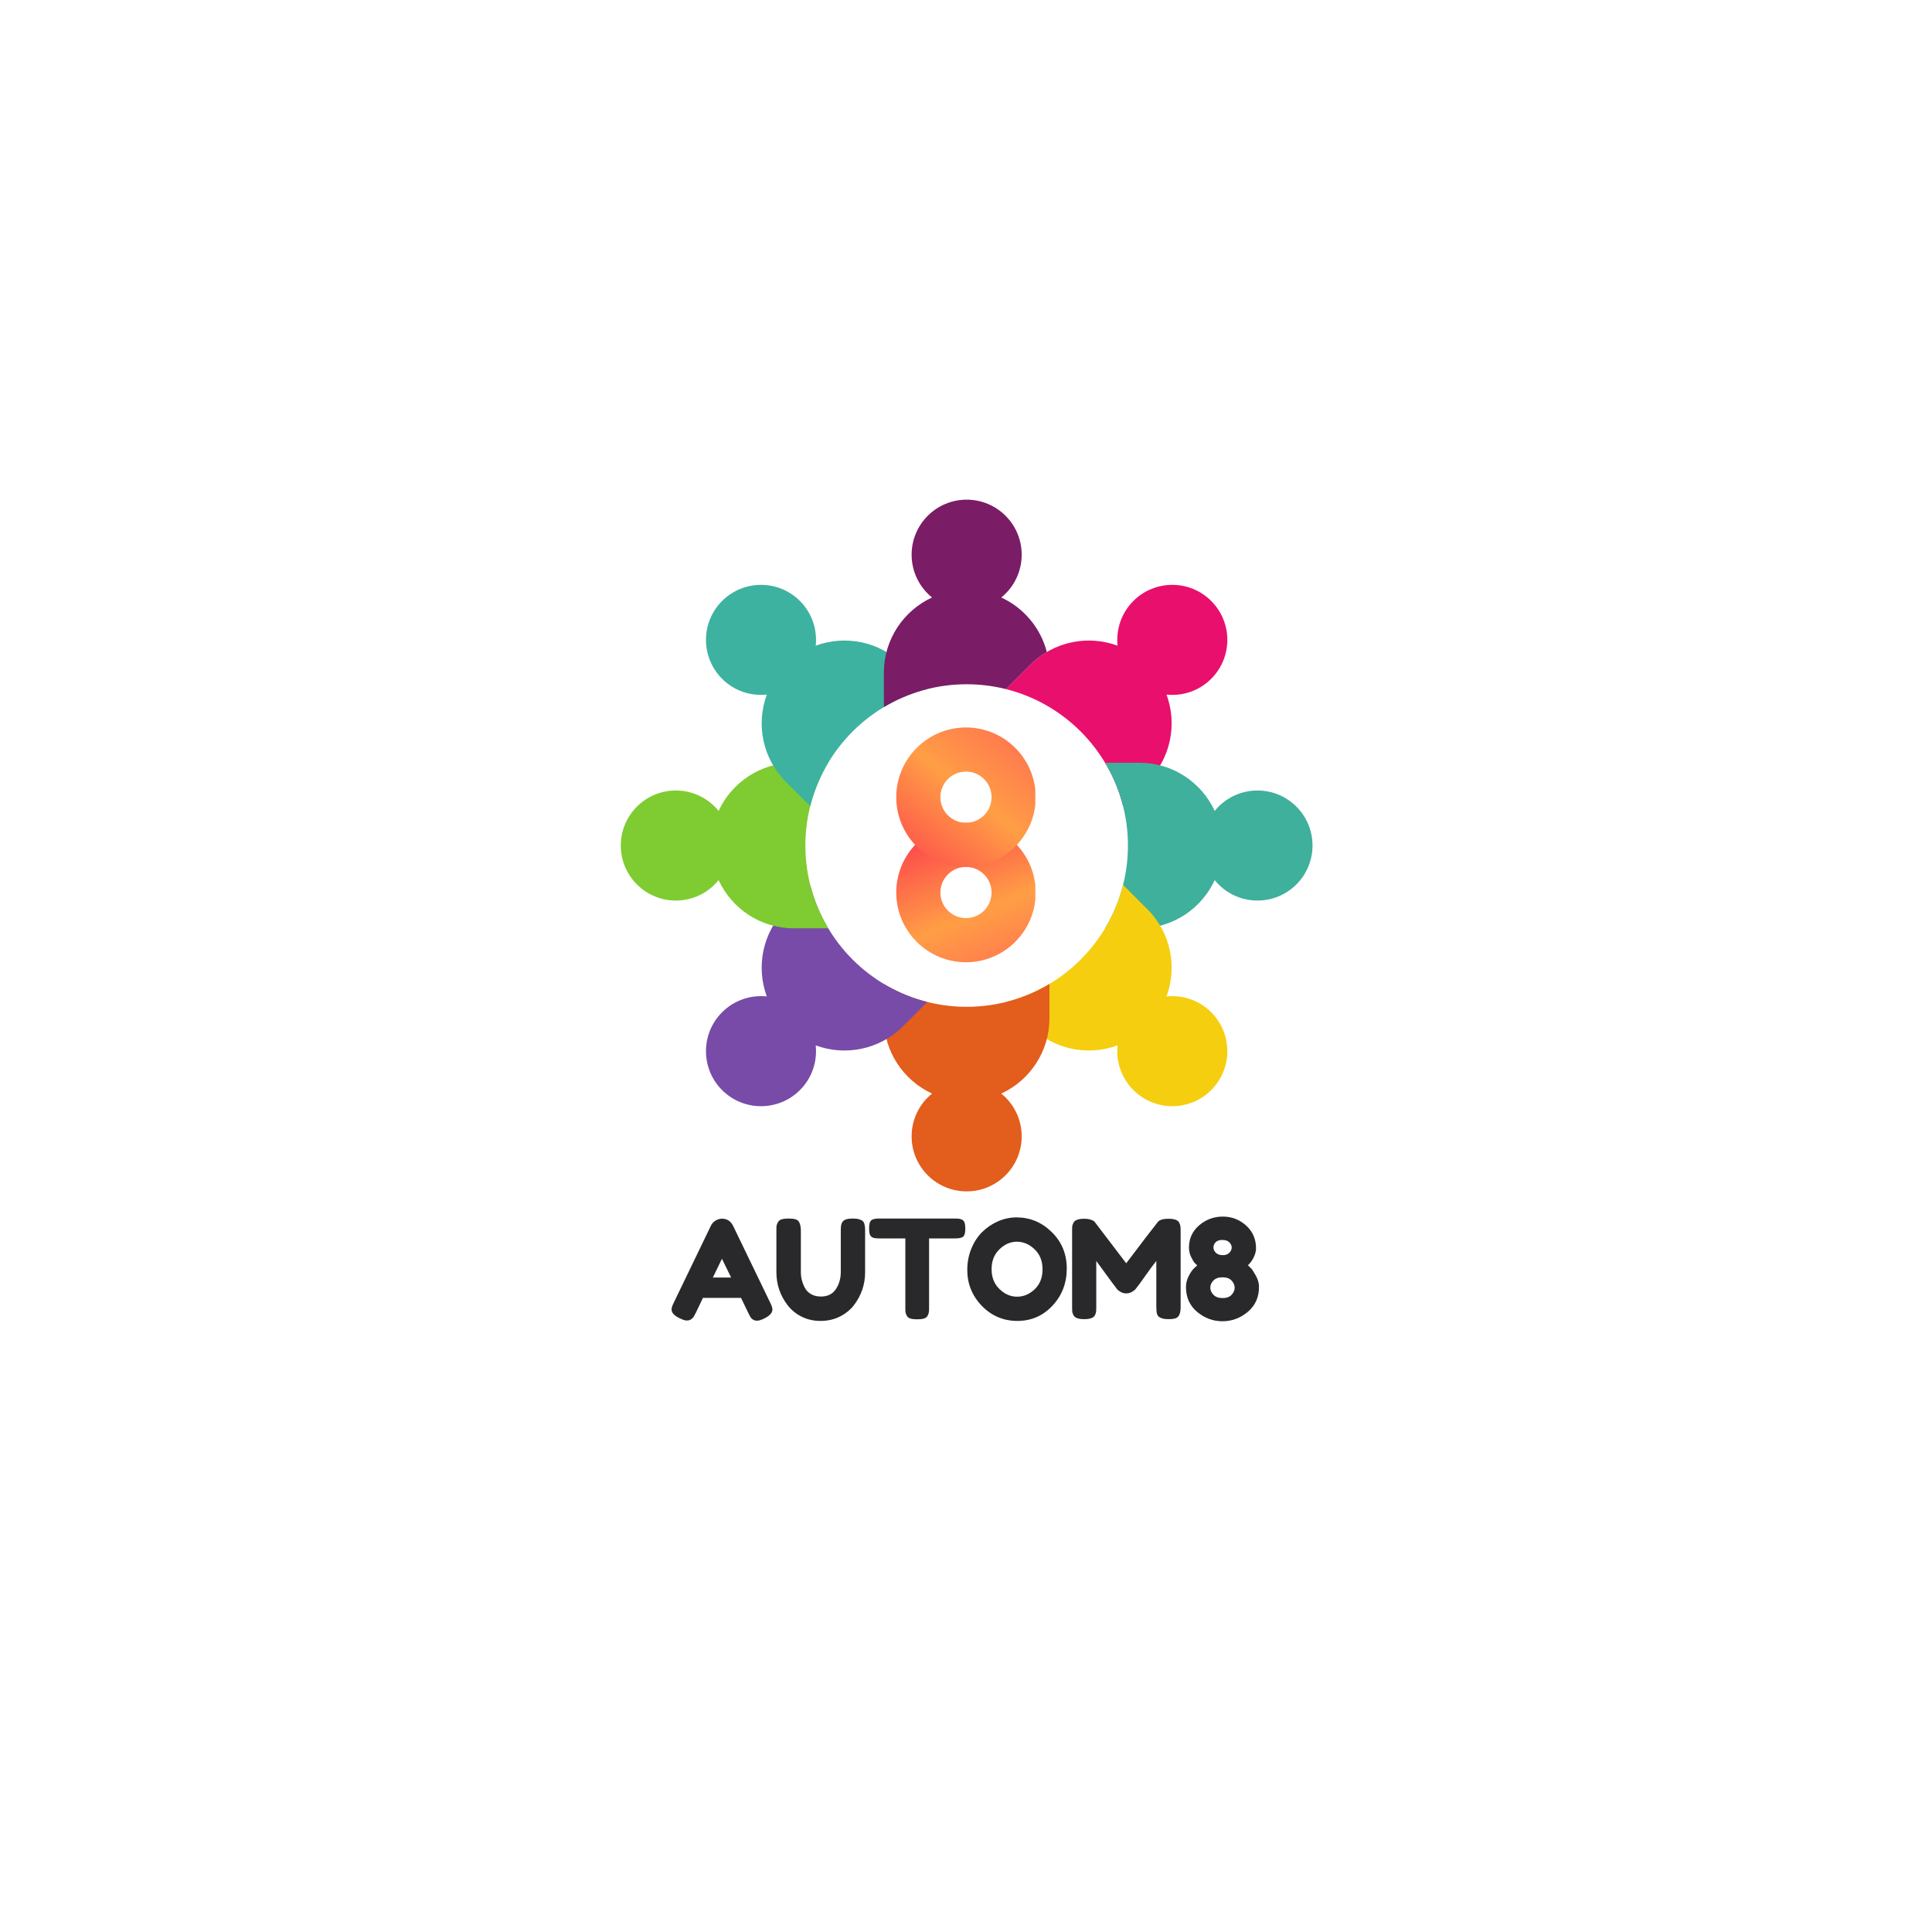 <svg xmlns="http://www.w3.org/2000/svg" xmlns:xlink="http://www.w3.org/1999/xlink" width="500" zoomAndPan="magnify" viewBox="0 0 375 375" height="500" preserveAspectRatio="xMidYMid meet" version="1.0"><defs><g/><clipPath id="facb5d3e60"><path d="M 214.488 148 L 254.746 148 L 254.746 180.199 L 214.488 180.199 Z M 214.488 148 " clip-rule="nonzero"/></clipPath><clipPath id="79eeae4c38"><path d="M 171.367 190.98 L 203.707 190.98 L 203.707 231.238 L 171.367 231.238 Z M 171.367 190.98 " clip-rule="nonzero"/></clipPath><clipPath id="8ac2c3c11b"><path d="M 120.496 148 L 161 148 L 161 181 L 120.496 181 Z M 120.496 148 " clip-rule="nonzero"/></clipPath><clipPath id="ee129350f5"><path d="M 171 96.988 L 204 96.988 L 204 138 L 171 138 Z M 171 96.988 " clip-rule="nonzero"/></clipPath><clipPath id="a7df1c5cac"><path d="M 173.961 159 L 200.961 159 L 200.961 186.895 L 173.961 186.895 Z M 173.961 159 " clip-rule="nonzero"/></clipPath><clipPath id="5b0fcc315c"><path d="M 187.496 186.773 C 180.031 186.773 173.961 180.703 173.961 173.238 C 173.961 165.773 180.031 159.703 187.496 159.703 C 194.961 159.703 201.031 165.773 201.031 173.238 C 201.031 180.703 194.961 186.773 187.496 186.773 Z M 187.496 168.27 C 184.762 168.27 182.527 170.492 182.527 173.238 C 182.527 175.973 184.75 178.203 187.496 178.203 C 190.238 178.203 192.461 175.98 192.461 173.238 C 192.461 170.492 190.238 168.27 187.496 168.27 Z M 187.496 168.27 " clip-rule="nonzero"/></clipPath><linearGradient x1="221.863" gradientTransform="matrix(0.091, 0, 0, 0.091, 173.959, 141.199)" y1="530.481" x2="75.029" gradientUnits="userSpaceOnUse" y2="172.247" id="78121101eb"><stop stop-opacity="1" stop-color="rgb(100%, 46.402%, 31.012%)" offset="0"/><stop stop-opacity="1" stop-color="rgb(100%, 46.567%, 30.971%)" offset="0.008"/><stop stop-opacity="1" stop-color="rgb(100%, 46.896%, 30.888%)" offset="0.016"/><stop stop-opacity="1" stop-color="rgb(100%, 47.226%, 30.806%)" offset="0.023"/><stop stop-opacity="1" stop-color="rgb(100%, 47.556%, 30.722%)" offset="0.031"/><stop stop-opacity="1" stop-color="rgb(100%, 47.887%, 30.64%)" offset="0.039"/><stop stop-opacity="1" stop-color="rgb(100%, 48.216%, 30.557%)" offset="0.047"/><stop stop-opacity="1" stop-color="rgb(100%, 48.546%, 30.475%)" offset="0.055"/><stop stop-opacity="1" stop-color="rgb(100%, 48.875%, 30.392%)" offset="0.062"/><stop stop-opacity="1" stop-color="rgb(100%, 49.205%, 30.309%)" offset="0.07"/><stop stop-opacity="1" stop-color="rgb(100%, 49.535%, 30.226%)" offset="0.078"/><stop stop-opacity="1" stop-color="rgb(100%, 49.864%, 30.144%)" offset="0.086"/><stop stop-opacity="1" stop-color="rgb(100%, 50.195%, 30.061%)" offset="0.094"/><stop stop-opacity="1" stop-color="rgb(100%, 50.525%, 29.977%)" offset="0.102"/><stop stop-opacity="1" stop-color="rgb(100%, 50.854%, 29.895%)" offset="0.109"/><stop stop-opacity="1" stop-color="rgb(100%, 51.184%, 29.813%)" offset="0.117"/><stop stop-opacity="1" stop-color="rgb(100%, 51.514%, 29.73%)" offset="0.125"/><stop stop-opacity="1" stop-color="rgb(100%, 51.843%, 29.648%)" offset="0.133"/><stop stop-opacity="1" stop-color="rgb(100%, 52.173%, 29.564%)" offset="0.141"/><stop stop-opacity="1" stop-color="rgb(100%, 52.502%, 29.482%)" offset="0.148"/><stop stop-opacity="1" stop-color="rgb(100%, 52.834%, 29.399%)" offset="0.156"/><stop stop-opacity="1" stop-color="rgb(100%, 53.163%, 29.317%)" offset="0.164"/><stop stop-opacity="1" stop-color="rgb(100%, 53.493%, 29.233%)" offset="0.172"/><stop stop-opacity="1" stop-color="rgb(100%, 53.822%, 29.15%)" offset="0.18"/><stop stop-opacity="1" stop-color="rgb(100%, 54.152%, 29.068%)" offset="0.188"/><stop stop-opacity="1" stop-color="rgb(100%, 54.482%, 28.986%)" offset="0.195"/><stop stop-opacity="1" stop-color="rgb(100%, 54.811%, 28.902%)" offset="0.203"/><stop stop-opacity="1" stop-color="rgb(100%, 55.142%, 28.819%)" offset="0.211"/><stop stop-opacity="1" stop-color="rgb(100%, 55.472%, 28.737%)" offset="0.219"/><stop stop-opacity="1" stop-color="rgb(100%, 55.801%, 28.654%)" offset="0.227"/><stop stop-opacity="1" stop-color="rgb(100%, 56.131%, 28.572%)" offset="0.234"/><stop stop-opacity="1" stop-color="rgb(100%, 56.461%, 28.488%)" offset="0.242"/><stop stop-opacity="1" stop-color="rgb(100%, 56.79%, 28.406%)" offset="0.25"/><stop stop-opacity="1" stop-color="rgb(100%, 57.12%, 28.323%)" offset="0.258"/><stop stop-opacity="1" stop-color="rgb(100%, 57.449%, 28.241%)" offset="0.266"/><stop stop-opacity="1" stop-color="rgb(100%, 57.78%, 28.157%)" offset="0.273"/><stop stop-opacity="1" stop-color="rgb(100%, 58.11%, 28.075%)" offset="0.281"/><stop stop-opacity="1" stop-color="rgb(100%, 58.44%, 27.992%)" offset="0.289"/><stop stop-opacity="1" stop-color="rgb(100%, 58.769%, 27.91%)" offset="0.29"/><stop stop-opacity="1" stop-color="rgb(100%, 58.934%, 27.869%)" offset="0.297"/><stop stop-opacity="1" stop-color="rgb(100%, 59.099%, 27.827%)" offset="0.305"/><stop stop-opacity="1" stop-color="rgb(100%, 59.428%, 27.744%)" offset="0.312"/><stop stop-opacity="1" stop-color="rgb(100%, 59.758%, 27.661%)" offset="0.32"/><stop stop-opacity="1" stop-color="rgb(100%, 60.089%, 27.579%)" offset="0.328"/><stop stop-opacity="1" stop-color="rgb(100%, 60.419%, 27.496%)" offset="0.336"/><stop stop-opacity="1" stop-color="rgb(100%, 60.748%, 27.412%)" offset="0.344"/><stop stop-opacity="1" stop-color="rgb(100%, 61.078%, 27.33%)" offset="0.352"/><stop stop-opacity="1" stop-color="rgb(100%, 61.407%, 27.248%)" offset="0.359"/><stop stop-opacity="1" stop-color="rgb(99.994%, 61.601%, 27.168%)" offset="0.375"/><stop stop-opacity="1" stop-color="rgb(99.983%, 61.368%, 27.151%)" offset="0.379"/><stop stop-opacity="1" stop-color="rgb(99.977%, 61.107%, 27.174%)" offset="0.383"/><stop stop-opacity="1" stop-color="rgb(99.969%, 60.844%, 27.196%)" offset="0.387"/><stop stop-opacity="1" stop-color="rgb(99.963%, 60.583%, 27.219%)" offset="0.391"/><stop stop-opacity="1" stop-color="rgb(99.957%, 60.323%, 27.24%)" offset="0.395"/><stop stop-opacity="1" stop-color="rgb(99.951%, 60.062%, 27.261%)" offset="0.398"/><stop stop-opacity="1" stop-color="rgb(99.944%, 59.799%, 27.283%)" offset="0.402"/><stop stop-opacity="1" stop-color="rgb(99.937%, 59.538%, 27.306%)" offset="0.406"/><stop stop-opacity="1" stop-color="rgb(99.931%, 59.276%, 27.327%)" offset="0.41"/><stop stop-opacity="1" stop-color="rgb(99.925%, 59.015%, 27.35%)" offset="0.414"/><stop stop-opacity="1" stop-color="rgb(99.918%, 58.754%, 27.371%)" offset="0.418"/><stop stop-opacity="1" stop-color="rgb(99.911%, 58.493%, 27.393%)" offset="0.422"/><stop stop-opacity="1" stop-color="rgb(99.905%, 58.231%, 27.414%)" offset="0.426"/><stop stop-opacity="1" stop-color="rgb(99.899%, 57.97%, 27.437%)" offset="0.43"/><stop stop-opacity="1" stop-color="rgb(99.892%, 57.707%, 27.458%)" offset="0.434"/><stop stop-opacity="1" stop-color="rgb(99.886%, 57.446%, 27.481%)" offset="0.438"/><stop stop-opacity="1" stop-color="rgb(99.879%, 57.185%, 27.502%)" offset="0.441"/><stop stop-opacity="1" stop-color="rgb(99.873%, 56.924%, 27.525%)" offset="0.445"/><stop stop-opacity="1" stop-color="rgb(99.866%, 56.662%, 27.547%)" offset="0.449"/><stop stop-opacity="1" stop-color="rgb(99.86%, 56.401%, 27.568%)" offset="0.453"/><stop stop-opacity="1" stop-color="rgb(99.854%, 56.139%, 27.589%)" offset="0.457"/><stop stop-opacity="1" stop-color="rgb(99.847%, 55.878%, 27.612%)" offset="0.461"/><stop stop-opacity="1" stop-color="rgb(99.84%, 55.617%, 27.634%)" offset="0.465"/><stop stop-opacity="1" stop-color="rgb(99.834%, 55.356%, 27.657%)" offset="0.469"/><stop stop-opacity="1" stop-color="rgb(99.828%, 55.093%, 27.678%)" offset="0.473"/><stop stop-opacity="1" stop-color="rgb(99.821%, 54.832%, 27.701%)" offset="0.477"/><stop stop-opacity="1" stop-color="rgb(99.814%, 54.57%, 27.722%)" offset="0.48"/><stop stop-opacity="1" stop-color="rgb(99.808%, 54.309%, 27.744%)" offset="0.484"/><stop stop-opacity="1" stop-color="rgb(99.802%, 54.048%, 27.765%)" offset="0.488"/><stop stop-opacity="1" stop-color="rgb(99.796%, 53.787%, 27.788%)" offset="0.492"/><stop stop-opacity="1" stop-color="rgb(99.788%, 53.525%, 27.809%)" offset="0.496"/><stop stop-opacity="1" stop-color="rgb(99.782%, 53.264%, 27.832%)" offset="0.5"/><stop stop-opacity="1" stop-color="rgb(99.776%, 53.001%, 27.853%)" offset="0.504"/><stop stop-opacity="1" stop-color="rgb(99.77%, 52.74%, 27.876%)" offset="0.508"/><stop stop-opacity="1" stop-color="rgb(99.762%, 52.478%, 27.898%)" offset="0.512"/><stop stop-opacity="1" stop-color="rgb(99.756%, 52.217%, 27.919%)" offset="0.516"/><stop stop-opacity="1" stop-color="rgb(99.75%, 51.956%, 27.94%)" offset="0.52"/><stop stop-opacity="1" stop-color="rgb(99.744%, 51.695%, 27.963%)" offset="0.523"/><stop stop-opacity="1" stop-color="rgb(99.736%, 51.433%, 27.985%)" offset="0.527"/><stop stop-opacity="1" stop-color="rgb(99.73%, 51.172%, 28.008%)" offset="0.531"/><stop stop-opacity="1" stop-color="rgb(99.724%, 50.909%, 28.029%)" offset="0.535"/><stop stop-opacity="1" stop-color="rgb(99.718%, 50.648%, 28.05%)" offset="0.539"/><stop stop-opacity="1" stop-color="rgb(99.71%, 50.388%, 28.072%)" offset="0.543"/><stop stop-opacity="1" stop-color="rgb(99.704%, 50.127%, 28.094%)" offset="0.547"/><stop stop-opacity="1" stop-color="rgb(99.698%, 49.864%, 28.116%)" offset="0.551"/><stop stop-opacity="1" stop-color="rgb(99.692%, 49.603%, 28.139%)" offset="0.555"/><stop stop-opacity="1" stop-color="rgb(99.684%, 49.341%, 28.16%)" offset="0.559"/><stop stop-opacity="1" stop-color="rgb(99.678%, 49.08%, 28.183%)" offset="0.562"/><stop stop-opacity="1" stop-color="rgb(99.672%, 48.819%, 28.204%)" offset="0.566"/><stop stop-opacity="1" stop-color="rgb(99.666%, 48.558%, 28.226%)" offset="0.57"/><stop stop-opacity="1" stop-color="rgb(99.658%, 48.296%, 28.247%)" offset="0.574"/><stop stop-opacity="1" stop-color="rgb(99.652%, 48.035%, 28.27%)" offset="0.578"/><stop stop-opacity="1" stop-color="rgb(99.646%, 47.772%, 28.291%)" offset="0.582"/><stop stop-opacity="1" stop-color="rgb(99.64%, 47.511%, 28.314%)" offset="0.586"/><stop stop-opacity="1" stop-color="rgb(99.632%, 47.25%, 28.336%)" offset="0.59"/><stop stop-opacity="1" stop-color="rgb(99.626%, 46.989%, 28.358%)" offset="0.594"/><stop stop-opacity="1" stop-color="rgb(99.62%, 46.727%, 28.38%)" offset="0.598"/><stop stop-opacity="1" stop-color="rgb(99.614%, 46.466%, 28.401%)" offset="0.602"/><stop stop-opacity="1" stop-color="rgb(99.606%, 46.204%, 28.423%)" offset="0.605"/><stop stop-opacity="1" stop-color="rgb(99.6%, 45.943%, 28.445%)" offset="0.609"/><stop stop-opacity="1" stop-color="rgb(99.594%, 45.682%, 28.467%)" offset="0.613"/><stop stop-opacity="1" stop-color="rgb(99.588%, 45.421%, 28.49%)" offset="0.617"/><stop stop-opacity="1" stop-color="rgb(99.58%, 45.158%, 28.511%)" offset="0.621"/><stop stop-opacity="1" stop-color="rgb(99.574%, 44.897%, 28.534%)" offset="0.625"/><stop stop-opacity="1" stop-color="rgb(99.568%, 44.635%, 28.555%)" offset="0.629"/><stop stop-opacity="1" stop-color="rgb(99.562%, 44.374%, 28.577%)" offset="0.633"/><stop stop-opacity="1" stop-color="rgb(99.554%, 44.113%, 28.598%)" offset="0.637"/><stop stop-opacity="1" stop-color="rgb(99.548%, 43.852%, 28.621%)" offset="0.641"/><stop stop-opacity="1" stop-color="rgb(99.542%, 43.59%, 28.642%)" offset="0.645"/><stop stop-opacity="1" stop-color="rgb(99.536%, 43.329%, 28.665%)" offset="0.648"/><stop stop-opacity="1" stop-color="rgb(99.529%, 43.066%, 28.687%)" offset="0.652"/><stop stop-opacity="1" stop-color="rgb(99.522%, 42.805%, 28.708%)" offset="0.656"/><stop stop-opacity="1" stop-color="rgb(99.515%, 42.543%, 28.729%)" offset="0.66"/><stop stop-opacity="1" stop-color="rgb(99.509%, 42.282%, 28.752%)" offset="0.664"/><stop stop-opacity="1" stop-color="rgb(99.503%, 42.021%, 28.773%)" offset="0.668"/><stop stop-opacity="1" stop-color="rgb(99.496%, 41.76%, 28.796%)" offset="0.672"/><stop stop-opacity="1" stop-color="rgb(99.489%, 41.498%, 28.818%)" offset="0.676"/><stop stop-opacity="1" stop-color="rgb(99.483%, 41.237%, 28.841%)" offset="0.68"/><stop stop-opacity="1" stop-color="rgb(99.477%, 40.974%, 28.862%)" offset="0.684"/><stop stop-opacity="1" stop-color="rgb(99.471%, 40.714%, 28.883%)" offset="0.688"/><stop stop-opacity="1" stop-color="rgb(99.463%, 40.453%, 28.905%)" offset="0.691"/><stop stop-opacity="1" stop-color="rgb(99.457%, 40.192%, 28.928%)" offset="0.695"/><stop stop-opacity="1" stop-color="rgb(99.451%, 39.929%, 28.949%)" offset="0.699"/><stop stop-opacity="1" stop-color="rgb(99.445%, 39.668%, 28.972%)" offset="0.703"/><stop stop-opacity="1" stop-color="rgb(99.437%, 39.406%, 28.993%)" offset="0.707"/><stop stop-opacity="1" stop-color="rgb(99.431%, 39.145%, 29.016%)" offset="0.711"/><stop stop-opacity="1" stop-color="rgb(99.425%, 38.884%, 29.037%)" offset="0.715"/><stop stop-opacity="1" stop-color="rgb(99.419%, 38.623%, 29.059%)" offset="0.719"/><stop stop-opacity="1" stop-color="rgb(99.411%, 38.361%, 29.08%)" offset="0.723"/><stop stop-opacity="1" stop-color="rgb(99.405%, 38.1%, 29.103%)" offset="0.727"/><stop stop-opacity="1" stop-color="rgb(99.399%, 37.837%, 29.124%)" offset="0.73"/><stop stop-opacity="1" stop-color="rgb(99.393%, 37.576%, 29.147%)" offset="0.734"/><stop stop-opacity="1" stop-color="rgb(99.385%, 37.315%, 29.169%)" offset="0.738"/><stop stop-opacity="1" stop-color="rgb(99.379%, 37.054%, 29.192%)" offset="0.742"/><stop stop-opacity="1" stop-color="rgb(99.373%, 36.792%, 29.213%)" offset="0.746"/><stop stop-opacity="1" stop-color="rgb(99.367%, 36.531%, 29.234%)" offset="0.75"/><stop stop-opacity="1" stop-color="rgb(99.359%, 36.269%, 29.256%)" offset="0.754"/><stop stop-opacity="1" stop-color="rgb(99.353%, 36.008%, 29.279%)" offset="0.758"/><stop stop-opacity="1" stop-color="rgb(99.347%, 35.747%, 29.3%)" offset="0.762"/><stop stop-opacity="1" stop-color="rgb(99.341%, 35.486%, 29.323%)" offset="0.766"/><stop stop-opacity="1" stop-color="rgb(99.333%, 35.223%, 29.344%)" offset="0.77"/><stop stop-opacity="1" stop-color="rgb(99.327%, 34.962%, 29.367%)" offset="0.773"/><stop stop-opacity="1" stop-color="rgb(99.321%, 34.7%, 29.388%)" offset="0.777"/><stop stop-opacity="1" stop-color="rgb(99.315%, 34.439%, 29.41%)" offset="0.781"/><stop stop-opacity="1" stop-color="rgb(99.307%, 34.178%, 29.431%)" offset="0.785"/><stop stop-opacity="1" stop-color="rgb(99.301%, 33.917%, 29.454%)" offset="0.789"/><stop stop-opacity="1" stop-color="rgb(99.295%, 33.655%, 29.475%)" offset="0.793"/><stop stop-opacity="1" stop-color="rgb(99.289%, 33.394%, 29.498%)" offset="0.797"/><stop stop-opacity="1" stop-color="rgb(99.281%, 33.131%, 29.52%)" offset="0.801"/><stop stop-opacity="1" stop-color="rgb(99.275%, 32.87%, 29.541%)" offset="0.805"/><stop stop-opacity="1" stop-color="rgb(99.269%, 32.608%, 29.562%)" offset="0.809"/><stop stop-opacity="1" stop-color="rgb(99.263%, 32.347%, 29.585%)" offset="0.812"/><stop stop-opacity="1" stop-color="rgb(99.255%, 32.086%, 29.607%)" offset="0.816"/><stop stop-opacity="1" stop-color="rgb(99.249%, 31.825%, 29.63%)" offset="0.82"/><stop stop-opacity="1" stop-color="rgb(99.243%, 31.563%, 29.651%)" offset="0.824"/><stop stop-opacity="1" stop-color="rgb(99.237%, 31.302%, 29.674%)" offset="0.828"/><stop stop-opacity="1" stop-color="rgb(99.229%, 31.039%, 29.695%)" offset="0.832"/><stop stop-opacity="1" stop-color="rgb(99.223%, 30.779%, 29.716%)" offset="0.836"/><stop stop-opacity="1" stop-color="rgb(99.217%, 30.518%, 29.738%)" offset="0.84"/><stop stop-opacity="1" stop-color="rgb(99.211%, 30.257%, 29.761%)" offset="0.844"/><stop stop-opacity="1" stop-color="rgb(99.205%, 30.028%, 29.779%)" offset="0.848"/><stop stop-opacity="1" stop-color="rgb(99.199%, 29.799%, 29.799%)" offset="0.852"/><stop stop-opacity="1" stop-color="rgb(99.199%, 29.799%, 29.799%)" offset="0.859"/><stop stop-opacity="1" stop-color="rgb(99.199%, 29.799%, 29.799%)" offset="0.875"/><stop stop-opacity="1" stop-color="rgb(99.199%, 29.799%, 29.799%)" offset="1"/></linearGradient><clipPath id="bdf9dd0360"><path d="M 173.961 141.145 L 200.961 141.145 L 200.961 169 L 173.961 169 Z M 173.961 141.145 " clip-rule="nonzero"/></clipPath><clipPath id="1b7423608a"><path d="M 187.496 168.27 C 180.031 168.27 173.961 162.199 173.961 154.734 C 173.961 147.27 180.031 141.199 187.496 141.199 C 194.961 141.199 201.031 147.27 201.031 154.734 C 201.031 162.199 194.961 168.27 187.496 168.27 Z M 187.496 149.766 C 184.762 149.766 182.527 151.992 182.527 154.734 C 182.527 157.477 184.75 159.703 187.496 159.703 C 190.238 159.703 192.461 157.477 192.461 154.734 C 192.461 151.992 190.238 149.766 187.496 149.766 Z M 187.496 149.766 " clip-rule="nonzero"/></clipPath><linearGradient x1="279.122" gradientTransform="matrix(0.091, 0, 0, 0.091, 173.959, 141.199)" y1="-13.77" x2="17.577" gradientUnits="userSpaceOnUse" y2="311.149" id="5ce43609b4"><stop stop-opacity="1" stop-color="rgb(100%, 42.593%, 31.969%)" offset="0"/><stop stop-opacity="1" stop-color="rgb(100%, 42.752%, 31.927%)" offset="0.008"/><stop stop-opacity="1" stop-color="rgb(100%, 43.071%, 31.848%)" offset="0.016"/><stop stop-opacity="1" stop-color="rgb(100%, 43.39%, 31.767%)" offset="0.023"/><stop stop-opacity="1" stop-color="rgb(100%, 43.707%, 31.688%)" offset="0.031"/><stop stop-opacity="1" stop-color="rgb(100%, 44.026%, 31.609%)" offset="0.039"/><stop stop-opacity="1" stop-color="rgb(100%, 44.345%, 31.528%)" offset="0.047"/><stop stop-opacity="1" stop-color="rgb(100%, 44.664%, 31.448%)" offset="0.055"/><stop stop-opacity="1" stop-color="rgb(100%, 44.981%, 31.369%)" offset="0.062"/><stop stop-opacity="1" stop-color="rgb(100%, 45.3%, 31.288%)" offset="0.07"/><stop stop-opacity="1" stop-color="rgb(100%, 45.619%, 31.209%)" offset="0.078"/><stop stop-opacity="1" stop-color="rgb(100%, 45.938%, 31.128%)" offset="0.086"/><stop stop-opacity="1" stop-color="rgb(100%, 46.257%, 31.049%)" offset="0.094"/><stop stop-opacity="1" stop-color="rgb(100%, 46.574%, 30.969%)" offset="0.102"/><stop stop-opacity="1" stop-color="rgb(100%, 46.893%, 30.888%)" offset="0.109"/><stop stop-opacity="1" stop-color="rgb(100%, 47.212%, 30.809%)" offset="0.117"/><stop stop-opacity="1" stop-color="rgb(100%, 47.531%, 30.73%)" offset="0.125"/><stop stop-opacity="1" stop-color="rgb(100%, 47.849%, 30.649%)" offset="0.133"/><stop stop-opacity="1" stop-color="rgb(100%, 48.167%, 30.569%)" offset="0.141"/><stop stop-opacity="1" stop-color="rgb(100%, 48.486%, 30.489%)" offset="0.148"/><stop stop-opacity="1" stop-color="rgb(100%, 48.805%, 30.409%)" offset="0.156"/><stop stop-opacity="1" stop-color="rgb(100%, 49.124%, 30.33%)" offset="0.164"/><stop stop-opacity="1" stop-color="rgb(100%, 49.442%, 30.249%)" offset="0.172"/><stop stop-opacity="1" stop-color="rgb(100%, 49.76%, 30.17%)" offset="0.18"/><stop stop-opacity="1" stop-color="rgb(100%, 50.079%, 30.089%)" offset="0.188"/><stop stop-opacity="1" stop-color="rgb(100%, 50.398%, 30.009%)" offset="0.195"/><stop stop-opacity="1" stop-color="rgb(100%, 50.716%, 29.93%)" offset="0.203"/><stop stop-opacity="1" stop-color="rgb(100%, 51.035%, 29.849%)" offset="0.211"/><stop stop-opacity="1" stop-color="rgb(100%, 51.353%, 29.77%)" offset="0.219"/><stop stop-opacity="1" stop-color="rgb(100%, 51.672%, 29.691%)" offset="0.227"/><stop stop-opacity="1" stop-color="rgb(100%, 51.991%, 29.61%)" offset="0.234"/><stop stop-opacity="1" stop-color="rgb(100%, 52.309%, 29.53%)" offset="0.242"/><stop stop-opacity="1" stop-color="rgb(100%, 52.628%, 29.449%)" offset="0.25"/><stop stop-opacity="1" stop-color="rgb(100%, 52.946%, 29.37%)" offset="0.258"/><stop stop-opacity="1" stop-color="rgb(100%, 53.265%, 29.291%)" offset="0.266"/><stop stop-opacity="1" stop-color="rgb(100%, 53.583%, 29.21%)" offset="0.273"/><stop stop-opacity="1" stop-color="rgb(100%, 53.902%, 29.131%)" offset="0.281"/><stop stop-opacity="1" stop-color="rgb(100%, 54.221%, 29.05%)" offset="0.289"/><stop stop-opacity="1" stop-color="rgb(100%, 54.539%, 28.97%)" offset="0.297"/><stop stop-opacity="1" stop-color="rgb(100%, 54.858%, 28.891%)" offset="0.305"/><stop stop-opacity="1" stop-color="rgb(100%, 55.176%, 28.81%)" offset="0.312"/><stop stop-opacity="1" stop-color="rgb(100%, 55.495%, 28.731%)" offset="0.32"/><stop stop-opacity="1" stop-color="rgb(100%, 55.814%, 28.651%)" offset="0.328"/><stop stop-opacity="1" stop-color="rgb(100%, 56.133%, 28.571%)" offset="0.336"/><stop stop-opacity="1" stop-color="rgb(100%, 56.45%, 28.491%)" offset="0.344"/><stop stop-opacity="1" stop-color="rgb(100%, 56.769%, 28.41%)" offset="0.352"/><stop stop-opacity="1" stop-color="rgb(100%, 57.088%, 28.331%)" offset="0.359"/><stop stop-opacity="1" stop-color="rgb(100%, 57.407%, 28.252%)" offset="0.367"/><stop stop-opacity="1" stop-color="rgb(100%, 57.726%, 28.171%)" offset="0.375"/><stop stop-opacity="1" stop-color="rgb(100%, 58.043%, 28.091%)" offset="0.383"/><stop stop-opacity="1" stop-color="rgb(100%, 58.362%, 28.012%)" offset="0.391"/><stop stop-opacity="1" stop-color="rgb(100%, 58.681%, 27.931%)" offset="0.398"/><stop stop-opacity="1" stop-color="rgb(100%, 59%, 27.852%)" offset="0.406"/><stop stop-opacity="1" stop-color="rgb(100%, 59.317%, 27.771%)" offset="0.414"/><stop stop-opacity="1" stop-color="rgb(100%, 59.636%, 27.692%)" offset="0.422"/><stop stop-opacity="1" stop-color="rgb(100%, 59.955%, 27.612%)" offset="0.43"/><stop stop-opacity="1" stop-color="rgb(100%, 60.274%, 27.531%)" offset="0.438"/><stop stop-opacity="1" stop-color="rgb(100%, 60.593%, 27.452%)" offset="0.445"/><stop stop-opacity="1" stop-color="rgb(100%, 60.91%, 27.371%)" offset="0.445"/><stop stop-opacity="1" stop-color="rgb(100%, 61.07%, 27.332%)" offset="0.453"/><stop stop-opacity="1" stop-color="rgb(100%, 61.229%, 27.292%)" offset="0.461"/><stop stop-opacity="1" stop-color="rgb(100%, 61.548%, 27.213%)" offset="0.469"/><stop stop-opacity="1" stop-color="rgb(99.992%, 61.58%, 27.159%)" offset="0.484"/><stop stop-opacity="1" stop-color="rgb(99.979%, 61.198%, 27.167%)" offset="0.488"/><stop stop-opacity="1" stop-color="rgb(99.973%, 60.947%, 27.188%)" offset="0.492"/><stop stop-opacity="1" stop-color="rgb(99.966%, 60.693%, 27.208%)" offset="0.496"/><stop stop-opacity="1" stop-color="rgb(99.96%, 60.442%, 27.229%)" offset="0.5"/><stop stop-opacity="1" stop-color="rgb(99.954%, 60.188%, 27.251%)" offset="0.504"/><stop stop-opacity="1" stop-color="rgb(99.948%, 59.937%, 27.272%)" offset="0.508"/><stop stop-opacity="1" stop-color="rgb(99.942%, 59.683%, 27.293%)" offset="0.512"/><stop stop-opacity="1" stop-color="rgb(99.936%, 59.431%, 27.315%)" offset="0.516"/><stop stop-opacity="1" stop-color="rgb(99.928%, 59.178%, 27.336%)" offset="0.52"/><stop stop-opacity="1" stop-color="rgb(99.922%, 58.926%, 27.357%)" offset="0.523"/><stop stop-opacity="1" stop-color="rgb(99.916%, 58.673%, 27.377%)" offset="0.527"/><stop stop-opacity="1" stop-color="rgb(99.91%, 58.421%, 27.399%)" offset="0.531"/><stop stop-opacity="1" stop-color="rgb(99.904%, 58.168%, 27.42%)" offset="0.535"/><stop stop-opacity="1" stop-color="rgb(99.898%, 57.916%, 27.441%)" offset="0.539"/><stop stop-opacity="1" stop-color="rgb(99.892%, 57.663%, 27.463%)" offset="0.543"/><stop stop-opacity="1" stop-color="rgb(99.886%, 57.411%, 27.484%)" offset="0.547"/><stop stop-opacity="1" stop-color="rgb(99.879%, 57.158%, 27.505%)" offset="0.551"/><stop stop-opacity="1" stop-color="rgb(99.873%, 56.906%, 27.527%)" offset="0.555"/><stop stop-opacity="1" stop-color="rgb(99.866%, 56.653%, 27.547%)" offset="0.559"/><stop stop-opacity="1" stop-color="rgb(99.86%, 56.401%, 27.568%)" offset="0.562"/><stop stop-opacity="1" stop-color="rgb(99.854%, 56.148%, 27.589%)" offset="0.566"/><stop stop-opacity="1" stop-color="rgb(99.847%, 55.896%, 27.611%)" offset="0.57"/><stop stop-opacity="1" stop-color="rgb(99.841%, 55.643%, 27.632%)" offset="0.574"/><stop stop-opacity="1" stop-color="rgb(99.835%, 55.391%, 27.654%)" offset="0.578"/><stop stop-opacity="1" stop-color="rgb(99.829%, 55.138%, 27.675%)" offset="0.582"/><stop stop-opacity="1" stop-color="rgb(99.823%, 54.884%, 27.696%)" offset="0.586"/><stop stop-opacity="1" stop-color="rgb(99.815%, 54.631%, 27.716%)" offset="0.59"/><stop stop-opacity="1" stop-color="rgb(99.809%, 54.379%, 27.737%)" offset="0.594"/><stop stop-opacity="1" stop-color="rgb(99.803%, 54.126%, 27.759%)" offset="0.598"/><stop stop-opacity="1" stop-color="rgb(99.797%, 53.874%, 27.78%)" offset="0.602"/><stop stop-opacity="1" stop-color="rgb(99.791%, 53.621%, 27.802%)" offset="0.605"/><stop stop-opacity="1" stop-color="rgb(99.785%, 53.369%, 27.823%)" offset="0.609"/><stop stop-opacity="1" stop-color="rgb(99.779%, 53.116%, 27.844%)" offset="0.613"/><stop stop-opacity="1" stop-color="rgb(99.773%, 52.864%, 27.866%)" offset="0.617"/><stop stop-opacity="1" stop-color="rgb(99.767%, 52.611%, 27.885%)" offset="0.621"/><stop stop-opacity="1" stop-color="rgb(99.76%, 52.359%, 27.907%)" offset="0.625"/><stop stop-opacity="1" stop-color="rgb(99.753%, 52.106%, 27.928%)" offset="0.629"/><stop stop-opacity="1" stop-color="rgb(99.747%, 51.854%, 27.95%)" offset="0.633"/><stop stop-opacity="1" stop-color="rgb(99.741%, 51.601%, 27.971%)" offset="0.637"/><stop stop-opacity="1" stop-color="rgb(99.734%, 51.349%, 27.992%)" offset="0.641"/><stop stop-opacity="1" stop-color="rgb(99.728%, 51.096%, 28.014%)" offset="0.645"/><stop stop-opacity="1" stop-color="rgb(99.722%, 50.844%, 28.035%)" offset="0.648"/><stop stop-opacity="1" stop-color="rgb(99.716%, 50.591%, 28.056%)" offset="0.652"/><stop stop-opacity="1" stop-color="rgb(99.71%, 50.339%, 28.078%)" offset="0.656"/><stop stop-opacity="1" stop-color="rgb(99.702%, 50.085%, 28.098%)" offset="0.66"/><stop stop-opacity="1" stop-color="rgb(99.696%, 49.834%, 28.119%)" offset="0.664"/><stop stop-opacity="1" stop-color="rgb(99.69%, 49.58%, 28.14%)" offset="0.668"/><stop stop-opacity="1" stop-color="rgb(99.684%, 49.329%, 28.162%)" offset="0.672"/><stop stop-opacity="1" stop-color="rgb(99.678%, 49.075%, 28.183%)" offset="0.676"/><stop stop-opacity="1" stop-color="rgb(99.672%, 48.824%, 28.204%)" offset="0.68"/><stop stop-opacity="1" stop-color="rgb(99.666%, 48.57%, 28.226%)" offset="0.684"/><stop stop-opacity="1" stop-color="rgb(99.66%, 48.318%, 28.247%)" offset="0.688"/><stop stop-opacity="1" stop-color="rgb(99.654%, 48.065%, 28.267%)" offset="0.691"/><stop stop-opacity="1" stop-color="rgb(99.648%, 47.813%, 28.288%)" offset="0.695"/><stop stop-opacity="1" stop-color="rgb(99.64%, 47.56%, 28.31%)" offset="0.699"/><stop stop-opacity="1" stop-color="rgb(99.634%, 47.308%, 28.331%)" offset="0.703"/><stop stop-opacity="1" stop-color="rgb(99.628%, 47.055%, 28.352%)" offset="0.707"/><stop stop-opacity="1" stop-color="rgb(99.622%, 46.803%, 28.374%)" offset="0.711"/><stop stop-opacity="1" stop-color="rgb(99.615%, 46.55%, 28.395%)" offset="0.715"/><stop stop-opacity="1" stop-color="rgb(99.609%, 46.298%, 28.416%)" offset="0.719"/><stop stop-opacity="1" stop-color="rgb(99.603%, 46.045%, 28.436%)" offset="0.723"/><stop stop-opacity="1" stop-color="rgb(99.597%, 45.793%, 28.458%)" offset="0.727"/><stop stop-opacity="1" stop-color="rgb(99.59%, 45.54%, 28.479%)" offset="0.73"/><stop stop-opacity="1" stop-color="rgb(99.583%, 45.288%, 28.5%)" offset="0.734"/><stop stop-opacity="1" stop-color="rgb(99.577%, 45.035%, 28.522%)" offset="0.738"/><stop stop-opacity="1" stop-color="rgb(99.571%, 44.783%, 28.543%)" offset="0.742"/><stop stop-opacity="1" stop-color="rgb(99.565%, 44.53%, 28.564%)" offset="0.746"/><stop stop-opacity="1" stop-color="rgb(99.559%, 44.278%, 28.586%)" offset="0.75"/><stop stop-opacity="1" stop-color="rgb(99.553%, 44.025%, 28.606%)" offset="0.754"/><stop stop-opacity="1" stop-color="rgb(99.547%, 43.773%, 28.627%)" offset="0.758"/><stop stop-opacity="1" stop-color="rgb(99.541%, 43.52%, 28.648%)" offset="0.762"/><stop stop-opacity="1" stop-color="rgb(99.535%, 43.268%, 28.67%)" offset="0.766"/><stop stop-opacity="1" stop-color="rgb(99.527%, 43.015%, 28.691%)" offset="0.77"/><stop stop-opacity="1" stop-color="rgb(99.521%, 42.763%, 28.712%)" offset="0.773"/><stop stop-opacity="1" stop-color="rgb(99.515%, 42.509%, 28.734%)" offset="0.777"/><stop stop-opacity="1" stop-color="rgb(99.509%, 42.258%, 28.755%)" offset="0.781"/><stop stop-opacity="1" stop-color="rgb(99.503%, 42.004%, 28.775%)" offset="0.785"/><stop stop-opacity="1" stop-color="rgb(99.496%, 41.753%, 28.796%)" offset="0.789"/><stop stop-opacity="1" stop-color="rgb(99.49%, 41.499%, 28.818%)" offset="0.793"/><stop stop-opacity="1" stop-color="rgb(99.484%, 41.248%, 28.839%)" offset="0.797"/><stop stop-opacity="1" stop-color="rgb(99.477%, 40.994%, 28.86%)" offset="0.801"/><stop stop-opacity="1" stop-color="rgb(99.471%, 40.742%, 28.882%)" offset="0.805"/><stop stop-opacity="1" stop-color="rgb(99.464%, 40.489%, 28.903%)" offset="0.809"/><stop stop-opacity="1" stop-color="rgb(99.458%, 40.237%, 28.925%)" offset="0.812"/><stop stop-opacity="1" stop-color="rgb(99.452%, 39.984%, 28.944%)" offset="0.816"/><stop stop-opacity="1" stop-color="rgb(99.446%, 39.732%, 28.966%)" offset="0.82"/><stop stop-opacity="1" stop-color="rgb(99.44%, 39.479%, 28.987%)" offset="0.824"/><stop stop-opacity="1" stop-color="rgb(99.434%, 39.227%, 29.008%)" offset="0.828"/><stop stop-opacity="1" stop-color="rgb(99.426%, 38.974%, 29.03%)" offset="0.832"/><stop stop-opacity="1" stop-color="rgb(99.42%, 38.722%, 29.051%)" offset="0.836"/><stop stop-opacity="1" stop-color="rgb(99.414%, 38.469%, 29.073%)" offset="0.84"/><stop stop-opacity="1" stop-color="rgb(99.408%, 38.217%, 29.094%)" offset="0.844"/><stop stop-opacity="1" stop-color="rgb(99.402%, 37.964%, 29.114%)" offset="0.848"/><stop stop-opacity="1" stop-color="rgb(99.396%, 37.712%, 29.135%)" offset="0.852"/><stop stop-opacity="1" stop-color="rgb(99.39%, 37.459%, 29.156%)" offset="0.855"/><stop stop-opacity="1" stop-color="rgb(99.384%, 37.207%, 29.178%)" offset="0.859"/><stop stop-opacity="1" stop-color="rgb(99.377%, 36.954%, 29.199%)" offset="0.863"/><stop stop-opacity="1" stop-color="rgb(99.371%, 36.702%, 29.221%)" offset="0.867"/><stop stop-opacity="1" stop-color="rgb(99.364%, 36.449%, 29.242%)" offset="0.871"/><stop stop-opacity="1" stop-color="rgb(99.358%, 36.197%, 29.263%)" offset="0.875"/><stop stop-opacity="1" stop-color="rgb(99.352%, 35.944%, 29.283%)" offset="0.879"/><stop stop-opacity="1" stop-color="rgb(99.345%, 35.692%, 29.305%)" offset="0.883"/><stop stop-opacity="1" stop-color="rgb(99.339%, 35.439%, 29.326%)" offset="0.887"/><stop stop-opacity="1" stop-color="rgb(99.333%, 35.187%, 29.347%)" offset="0.891"/><stop stop-opacity="1" stop-color="rgb(99.327%, 34.933%, 29.369%)" offset="0.895"/><stop stop-opacity="1" stop-color="rgb(99.321%, 34.682%, 29.39%)" offset="0.898"/><stop stop-opacity="1" stop-color="rgb(99.313%, 34.428%, 29.411%)" offset="0.902"/><stop stop-opacity="1" stop-color="rgb(99.307%, 34.177%, 29.433%)" offset="0.906"/><stop stop-opacity="1" stop-color="rgb(99.301%, 33.923%, 29.453%)" offset="0.91"/><stop stop-opacity="1" stop-color="rgb(99.295%, 33.672%, 29.474%)" offset="0.914"/><stop stop-opacity="1" stop-color="rgb(99.289%, 33.418%, 29.495%)" offset="0.918"/><stop stop-opacity="1" stop-color="rgb(99.283%, 33.165%, 29.517%)" offset="0.922"/><stop stop-opacity="1" stop-color="rgb(99.277%, 32.912%, 29.538%)" offset="0.926"/><stop stop-opacity="1" stop-color="rgb(99.271%, 32.66%, 29.559%)" offset="0.93"/><stop stop-opacity="1" stop-color="rgb(99.265%, 32.407%, 29.581%)" offset="0.934"/><stop stop-opacity="1" stop-color="rgb(99.258%, 32.155%, 29.602%)" offset="0.938"/><stop stop-opacity="1" stop-color="rgb(99.251%, 31.902%, 29.623%)" offset="0.941"/><stop stop-opacity="1" stop-color="rgb(99.245%, 31.65%, 29.645%)" offset="0.945"/><stop stop-opacity="1" stop-color="rgb(99.239%, 31.396%, 29.665%)" offset="0.949"/><stop stop-opacity="1" stop-color="rgb(99.232%, 31.145%, 29.686%)" offset="0.953"/><stop stop-opacity="1" stop-color="rgb(99.226%, 30.891%, 29.707%)" offset="0.957"/><stop stop-opacity="1" stop-color="rgb(99.22%, 30.64%, 29.729%)" offset="0.961"/><stop stop-opacity="1" stop-color="rgb(99.214%, 30.386%, 29.75%)" offset="0.965"/><stop stop-opacity="1" stop-color="rgb(99.208%, 30.135%, 29.771%)" offset="0.969"/><stop stop-opacity="1" stop-color="rgb(99.203%, 29.967%, 29.785%)" offset="1"/></linearGradient></defs><path fill="#e90f6d" d="M 235.094 116.648 C 230.922 112.477 224.16 112.477 219.988 116.648 C 217.617 119.02 216.598 122.23 216.922 125.324 C 211.219 123.219 204.566 124.453 199.988 129.031 L 195.266 133.754 C 206.414 136.551 215.191 145.328 217.988 156.477 L 222.711 151.754 C 227.289 147.176 228.523 140.523 226.422 134.82 C 229.516 135.148 232.723 134.125 235.094 131.754 C 239.266 127.582 239.266 120.82 235.094 116.648 " fill-opacity="1" fill-rule="nonzero"/><g clip-path="url(#facb5d3e60)"><path fill="#3eb09b" d="M 244.078 153.434 C 240.723 153.434 237.73 154.984 235.773 157.398 C 233.23 151.883 227.652 148.051 221.176 148.051 L 214.496 148.051 C 217.312 152.746 218.93 158.242 218.93 164.117 C 218.93 169.992 217.312 175.488 214.496 180.184 L 221.176 180.184 C 227.652 180.184 233.23 176.352 235.773 170.832 C 237.73 173.25 240.723 174.797 244.078 174.797 C 249.973 174.797 254.758 170.016 254.758 164.117 C 254.758 158.219 249.973 153.434 244.078 153.434 " fill-opacity="1" fill-rule="nonzero"/></g><path fill="#f5ce0f" d="M 235.094 196.48 C 232.723 194.109 229.516 193.086 226.422 193.41 C 228.523 187.711 227.289 181.059 222.711 176.477 L 217.988 171.758 C 215.191 182.906 206.414 191.684 195.266 194.48 L 199.988 199.199 C 204.566 203.777 211.219 205.012 216.922 202.91 C 216.598 206.004 217.617 209.211 219.988 211.586 C 224.16 215.754 230.922 215.754 235.094 211.586 C 239.266 207.414 239.266 200.648 235.094 196.48 " fill-opacity="1" fill-rule="nonzero"/><g clip-path="url(#79eeae4c38)"><path fill="#e35d1c" d="M 187.625 195.422 C 181.754 195.422 176.258 193.801 171.559 190.984 L 171.559 197.664 C 171.559 204.141 175.391 209.719 180.91 212.262 C 178.492 214.219 176.945 217.211 176.945 220.566 C 176.945 226.465 181.727 231.246 187.625 231.246 C 193.527 231.246 198.309 226.465 198.309 220.566 C 198.309 217.211 196.762 214.219 194.344 212.262 C 199.859 209.719 203.695 204.141 203.695 197.664 L 203.695 190.984 C 198.996 193.801 193.5 195.422 187.625 195.422 " fill-opacity="1" fill-rule="nonzero"/></g><path fill="#774ba7" d="M 157.266 171.758 L 152.543 176.477 C 147.965 181.059 146.73 187.711 148.836 193.41 C 145.738 193.086 142.531 194.109 140.156 196.48 C 135.988 200.648 135.988 207.414 140.156 211.586 C 144.328 215.754 151.094 215.754 155.266 211.586 C 157.637 209.211 158.656 206.004 158.332 202.91 C 164.031 205.012 170.688 203.777 175.266 199.199 L 179.988 194.48 C 168.836 191.684 160.062 182.906 157.266 171.758 " fill-opacity="1" fill-rule="nonzero"/><g clip-path="url(#8ac2c3c11b)"><path fill="#7ecc31" d="M 156.324 164.117 C 156.324 158.242 157.945 152.746 160.758 148.051 L 154.078 148.051 C 147.602 148.051 142.027 151.883 139.48 157.398 C 137.523 154.984 134.531 153.434 131.18 153.434 C 125.277 153.434 120.496 158.219 120.496 164.117 C 120.496 170.016 125.277 174.797 131.18 174.797 C 134.531 174.797 137.523 173.25 139.48 170.832 C 142.027 176.352 147.602 180.184 154.078 180.184 L 160.758 180.184 C 157.945 175.488 156.324 169.992 156.324 164.117 " fill-opacity="1" fill-rule="nonzero"/></g><path fill="#3eb2a0" d="M 175.266 129.031 C 170.688 124.453 164.031 123.219 158.332 125.324 C 158.656 122.23 157.637 119.02 155.266 116.648 C 151.094 112.477 144.328 112.477 140.156 116.648 C 135.988 120.82 135.988 127.582 140.156 131.754 C 142.531 134.125 145.738 135.148 148.836 134.82 C 146.73 140.523 147.965 147.176 152.543 151.754 L 157.266 156.477 C 160.062 145.328 168.836 136.551 179.988 133.754 L 175.266 129.031 " fill-opacity="1" fill-rule="nonzero"/><path fill="#7a1c66" d="M 201.125 135.871 C 201.27 135.941 201.414 136.012 201.559 136.082 C 201.414 136.012 201.27 135.941 201.125 135.871 " fill-opacity="1" fill-rule="nonzero"/><path fill="#7a1c66" d="M 202.055 136.336 C 202.203 136.41 202.344 136.488 202.492 136.566 C 202.344 136.488 202.203 136.41 202.055 136.336 " fill-opacity="1" fill-rule="nonzero"/><path fill="#7a1c66" d="M 202.969 136.828 C 203.113 136.91 203.258 136.996 203.402 137.078 C 203.258 136.996 203.113 136.91 202.969 136.828 " fill-opacity="1" fill-rule="nonzero"/><g clip-path="url(#ee129350f5)"><path fill="#7a1c66" d="M 195.266 133.754 L 199.988 129.031 C 200.969 128.051 202.047 127.227 203.188 126.551 C 201.973 121.844 198.68 117.969 194.344 115.973 C 196.762 114.012 198.309 111.023 198.309 107.668 C 198.309 101.77 193.527 96.984 187.625 96.984 C 181.727 96.984 176.945 101.77 176.945 107.668 C 176.945 111.023 178.492 114.012 180.91 115.973 C 175.391 118.516 171.559 124.094 171.559 130.566 L 171.559 137.246 C 176.258 134.434 181.754 132.812 187.625 132.812 C 190.348 132.812 192.984 133.164 195.5 133.816 C 195.422 133.797 195.344 133.773 195.266 133.754 " fill-opacity="1" fill-rule="nonzero"/></g><path fill="#7a1c66" d="M 198.238 134.66 C 198.371 134.711 198.496 134.758 198.625 134.805 C 198.496 134.758 198.371 134.711 198.238 134.66 " fill-opacity="1" fill-rule="nonzero"/><path fill="#7a1c66" d="M 200.18 135.438 C 200.32 135.5 200.461 135.562 200.602 135.625 C 200.461 135.562 200.32 135.5 200.18 135.438 " fill-opacity="1" fill-rule="nonzero"/><path fill="#7a1c66" d="M 196.238 134.016 C 196.348 134.047 196.457 134.082 196.566 134.113 C 196.457 134.082 196.348 134.047 196.238 134.016 " fill-opacity="1" fill-rule="nonzero"/><path fill="#7a1c66" d="M 197.246 134.32 C 197.367 134.363 197.484 134.402 197.605 134.441 C 197.484 134.402 197.367 134.363 197.246 134.32 " fill-opacity="1" fill-rule="nonzero"/><path fill="#7a1c66" d="M 199.219 135.031 C 199.355 135.09 199.488 135.145 199.625 135.203 C 199.488 135.145 199.355 135.09 199.219 135.031 " fill-opacity="1" fill-rule="nonzero"/><g clip-path="url(#a7df1c5cac)"><g clip-path="url(#5b0fcc315c)"><path fill="url(#78121101eb)" d="M 173.961 159.703 L 173.961 186.773 L 200.961 186.773 L 200.961 159.703 Z M 173.961 159.703 " fill-rule="nonzero"/></g></g><g clip-path="url(#bdf9dd0360)"><g clip-path="url(#1b7423608a)"><path fill="url(#5ce43609b4)" d="M 173.961 141.199 L 173.961 168.27 L 200.961 168.27 L 200.961 141.199 Z M 173.961 141.199 " fill-rule="nonzero"/></g></g><g fill="#29292b" fill-opacity="1"><g transform="translate(129.942, 256.078)"><g><path d="M 12.344 -18.156 L 19.531 -3.281 C 19.832 -2.676 19.984 -2.223 19.984 -1.922 C 19.984 -1.273 19.473 -0.695 18.453 -0.188 C 17.848 0.113 17.367 0.266 17.016 0.266 C 16.672 0.266 16.383 0.18 16.156 0.016 C 15.938 -0.141 15.781 -0.305 15.688 -0.484 C 15.594 -0.66 15.457 -0.926 15.281 -1.281 L 13.891 -4.156 L 6.5 -4.156 L 5.125 -1.281 C 4.938 -0.926 4.797 -0.664 4.703 -0.5 C 4.609 -0.344 4.445 -0.18 4.219 -0.016 C 4 0.148 3.719 0.234 3.375 0.234 C 3.031 0.234 2.555 0.082 1.953 -0.219 C 0.922 -0.707 0.406 -1.273 0.406 -1.922 C 0.406 -2.223 0.555 -2.676 0.859 -3.281 L 8.047 -18.172 C 8.242 -18.586 8.539 -18.914 8.938 -19.156 C 9.344 -19.406 9.766 -19.531 10.203 -19.531 C 11.172 -19.531 11.883 -19.07 12.344 -18.156 Z M 10.188 -11.75 L 8.422 -8.109 L 11.969 -8.109 Z M 10.188 -11.75 "/></g></g></g><g fill="#29292b" fill-opacity="1"><g transform="translate(149.635, 256.078)"><g><path d="M 13.828 -18.812 C 14.004 -19.102 14.258 -19.301 14.594 -19.406 C 14.938 -19.508 15.363 -19.562 15.875 -19.562 C 16.383 -19.562 16.789 -19.516 17.094 -19.422 C 17.395 -19.336 17.625 -19.234 17.781 -19.109 C 17.938 -18.984 18.051 -18.797 18.125 -18.547 C 18.227 -18.242 18.281 -17.785 18.281 -17.172 L 18.281 -9.109 C 18.281 -6.766 17.551 -4.633 16.094 -2.719 C 15.383 -1.812 14.469 -1.078 13.344 -0.516 C 12.227 0.035 10.988 0.312 9.625 0.312 C 8.27 0.312 7.035 0.031 5.922 -0.531 C 4.816 -1.102 3.914 -1.848 3.219 -2.766 C 1.781 -4.648 1.062 -6.785 1.062 -9.172 L 1.062 -17.188 C 1.062 -17.613 1.07 -17.93 1.094 -18.141 C 1.125 -18.348 1.211 -18.582 1.359 -18.844 C 1.504 -19.113 1.742 -19.301 2.078 -19.406 C 2.41 -19.508 2.863 -19.562 3.438 -19.562 C 4.008 -19.562 4.461 -19.508 4.797 -19.406 C 5.129 -19.301 5.359 -19.113 5.484 -18.844 C 5.703 -18.438 5.812 -17.879 5.812 -17.172 L 5.812 -9.172 C 5.812 -8.086 6.078 -7.055 6.609 -6.078 C 6.879 -5.578 7.281 -5.176 7.812 -4.875 C 8.344 -4.57 8.973 -4.422 9.703 -4.422 C 11.004 -4.422 11.973 -4.898 12.609 -5.859 C 13.242 -6.816 13.562 -7.93 13.562 -9.203 L 13.562 -17.359 C 13.562 -18.047 13.648 -18.531 13.828 -18.812 Z M 13.828 -18.812 "/></g></g></g><g fill="#29292b" fill-opacity="1"><g transform="translate(168.288, 256.078)"><g><path d="M 2.344 -19.562 L 17.172 -19.562 C 17.734 -19.562 18.145 -19.492 18.406 -19.359 C 18.676 -19.234 18.852 -19.023 18.938 -18.734 C 19.031 -18.453 19.078 -18.078 19.078 -17.609 C 19.078 -17.148 19.031 -16.781 18.938 -16.5 C 18.852 -16.227 18.707 -16.039 18.5 -15.938 C 18.176 -15.781 17.723 -15.703 17.141 -15.703 L 12.047 -15.703 L 12.047 -2.297 C 12.047 -1.879 12.031 -1.57 12 -1.375 C 11.977 -1.188 11.898 -0.961 11.766 -0.703 C 11.629 -0.441 11.395 -0.258 11.062 -0.156 C 10.727 -0.051 10.285 0 9.734 0 C 9.18 0 8.738 -0.051 8.406 -0.156 C 8.082 -0.258 7.852 -0.441 7.719 -0.703 C 7.582 -0.961 7.5 -1.191 7.469 -1.391 C 7.445 -1.598 7.438 -1.906 7.438 -2.312 L 7.438 -15.703 L 2.312 -15.703 C 1.75 -15.703 1.332 -15.766 1.062 -15.891 C 0.801 -16.023 0.625 -16.234 0.531 -16.516 C 0.445 -16.805 0.406 -17.18 0.406 -17.641 C 0.406 -18.109 0.445 -18.477 0.531 -18.75 C 0.625 -19.031 0.773 -19.223 0.984 -19.328 C 1.305 -19.484 1.758 -19.562 2.344 -19.562 Z M 2.344 -19.562 "/></g></g></g><g fill="#29292b" fill-opacity="1"><g transform="translate(187.075, 256.078)"><g><path d="M 10.234 -19.781 C 12.867 -19.781 15.148 -18.828 17.078 -16.922 C 19.016 -15.023 19.984 -12.664 19.984 -9.844 C 19.984 -7.031 19.062 -4.633 17.219 -2.656 C 15.375 -0.676 13.098 0.312 10.391 0.312 C 7.691 0.312 5.395 -0.66 3.5 -2.609 C 1.613 -4.566 0.672 -6.895 0.672 -9.594 C 0.672 -11.07 0.938 -12.453 1.469 -13.734 C 2 -15.023 2.707 -16.102 3.594 -16.969 C 4.488 -17.844 5.508 -18.531 6.656 -19.031 C 7.812 -19.531 9.004 -19.781 10.234 -19.781 Z M 5.391 -9.734 C 5.391 -8.148 5.898 -6.863 6.922 -5.875 C 7.941 -4.883 9.082 -4.391 10.344 -4.391 C 11.602 -4.391 12.738 -4.867 13.75 -5.828 C 14.77 -6.797 15.281 -8.086 15.281 -9.703 C 15.281 -11.316 14.766 -12.613 13.734 -13.594 C 12.711 -14.57 11.57 -15.062 10.312 -15.062 C 9.051 -15.062 7.914 -14.566 6.906 -13.578 C 5.895 -12.598 5.391 -11.316 5.391 -9.734 Z M 5.391 -9.734 "/></g></g></g><g fill="#29292b" fill-opacity="1"><g transform="translate(207.035, 256.078)"><g><path d="M 21.828 -18.797 C 21.973 -18.523 22.055 -18.281 22.078 -18.062 C 22.109 -17.852 22.125 -17.547 22.125 -17.141 L 22.125 -2.344 C 22.125 -1.113 21.785 -0.395 21.109 -0.188 C 20.773 -0.082 20.348 -0.031 19.828 -0.031 C 19.316 -0.031 18.91 -0.07 18.609 -0.156 C 18.305 -0.25 18.07 -0.359 17.906 -0.484 C 17.75 -0.609 17.629 -0.785 17.547 -1.016 C 17.453 -1.316 17.406 -1.781 17.406 -2.406 L 17.406 -11.328 C 16.957 -10.773 16.305 -9.898 15.453 -8.703 C 14.609 -7.504 14.066 -6.754 13.828 -6.453 C 13.598 -6.148 13.438 -5.941 13.344 -5.828 C 13.258 -5.711 13.047 -5.551 12.703 -5.344 C 12.359 -5.133 11.984 -5.031 11.578 -5.031 C 11.18 -5.031 10.816 -5.125 10.484 -5.312 C 10.16 -5.5 9.926 -5.68 9.781 -5.859 L 9.562 -6.156 C 9.207 -6.602 8.504 -7.551 7.453 -9 C 6.41 -10.445 5.844 -11.223 5.75 -11.328 L 5.75 -2.344 C 5.75 -1.938 5.734 -1.629 5.703 -1.422 C 5.68 -1.223 5.602 -1 5.469 -0.75 C 5.195 -0.27 4.504 -0.031 3.391 -0.031 C 2.305 -0.031 1.629 -0.27 1.359 -0.75 C 1.211 -1 1.125 -1.227 1.094 -1.438 C 1.07 -1.656 1.062 -1.977 1.062 -2.406 L 1.062 -17.188 C 1.062 -17.602 1.07 -17.91 1.094 -18.109 C 1.125 -18.316 1.211 -18.551 1.359 -18.812 C 1.629 -19.281 2.32 -19.516 3.438 -19.516 C 3.914 -19.516 4.328 -19.457 4.672 -19.344 C 5.023 -19.227 5.254 -19.109 5.359 -18.984 L 5.516 -18.812 L 11.562 -10.875 C 14.582 -14.875 16.602 -17.516 17.625 -18.797 C 17.926 -19.273 18.641 -19.516 19.766 -19.516 C 20.891 -19.516 21.578 -19.273 21.828 -18.797 Z M 21.828 -18.797 "/></g></g></g><g fill="#29292b" fill-opacity="1"><g transform="translate(229.526, 256.078)"><g><path d="M 14.844 -6.266 C 14.844 -4.273 14.117 -2.672 12.672 -1.453 C 11.223 -0.234 9.582 0.375 7.75 0.375 C 5.926 0.375 4.289 -0.227 2.844 -1.438 C 1.395 -2.645 0.672 -4.254 0.672 -6.266 C 0.672 -7.016 0.852 -7.738 1.219 -8.438 C 1.582 -9.133 1.941 -9.645 2.297 -9.969 L 2.859 -10.469 C 2.734 -10.582 2.578 -10.727 2.391 -10.906 C 2.211 -11.082 1.977 -11.469 1.688 -12.062 C 1.395 -12.656 1.25 -13.273 1.25 -13.922 C 1.25 -15.66 1.906 -17.098 3.219 -18.234 C 4.539 -19.367 6.07 -19.938 7.812 -19.938 C 9.551 -19.938 11.062 -19.359 12.344 -18.203 C 13.625 -17.047 14.266 -15.57 14.266 -13.781 C 14.266 -13.25 14.133 -12.707 13.875 -12.156 C 13.613 -11.602 13.352 -11.188 13.094 -10.906 L 12.688 -10.469 C 12.844 -10.352 13.039 -10.172 13.281 -9.922 C 13.52 -9.68 13.836 -9.195 14.234 -8.469 C 14.641 -7.75 14.844 -7.016 14.844 -6.266 Z M 9.547 -13.938 C 9.547 -14.289 9.395 -14.625 9.094 -14.938 C 8.789 -15.25 8.336 -15.406 7.734 -15.406 C 7.141 -15.406 6.703 -15.254 6.422 -14.953 C 6.141 -14.648 6 -14.316 6 -13.953 C 6 -13.586 6.156 -13.242 6.469 -12.922 C 6.781 -12.609 7.223 -12.453 7.797 -12.453 C 8.367 -12.453 8.801 -12.609 9.094 -12.922 C 9.395 -13.242 9.547 -13.582 9.547 -13.938 Z M 6 -4.766 C 6.406 -4.336 7 -4.125 7.781 -4.125 C 8.562 -4.125 9.145 -4.336 9.531 -4.766 C 9.926 -5.191 10.125 -5.648 10.125 -6.141 C 10.125 -6.629 9.926 -7.086 9.531 -7.516 C 9.133 -7.941 8.547 -8.156 7.766 -8.156 C 6.992 -8.156 6.406 -7.945 6 -7.531 C 5.594 -7.113 5.391 -6.656 5.391 -6.156 C 5.391 -5.656 5.594 -5.191 6 -4.766 Z M 6 -4.766 "/></g></g></g></svg>